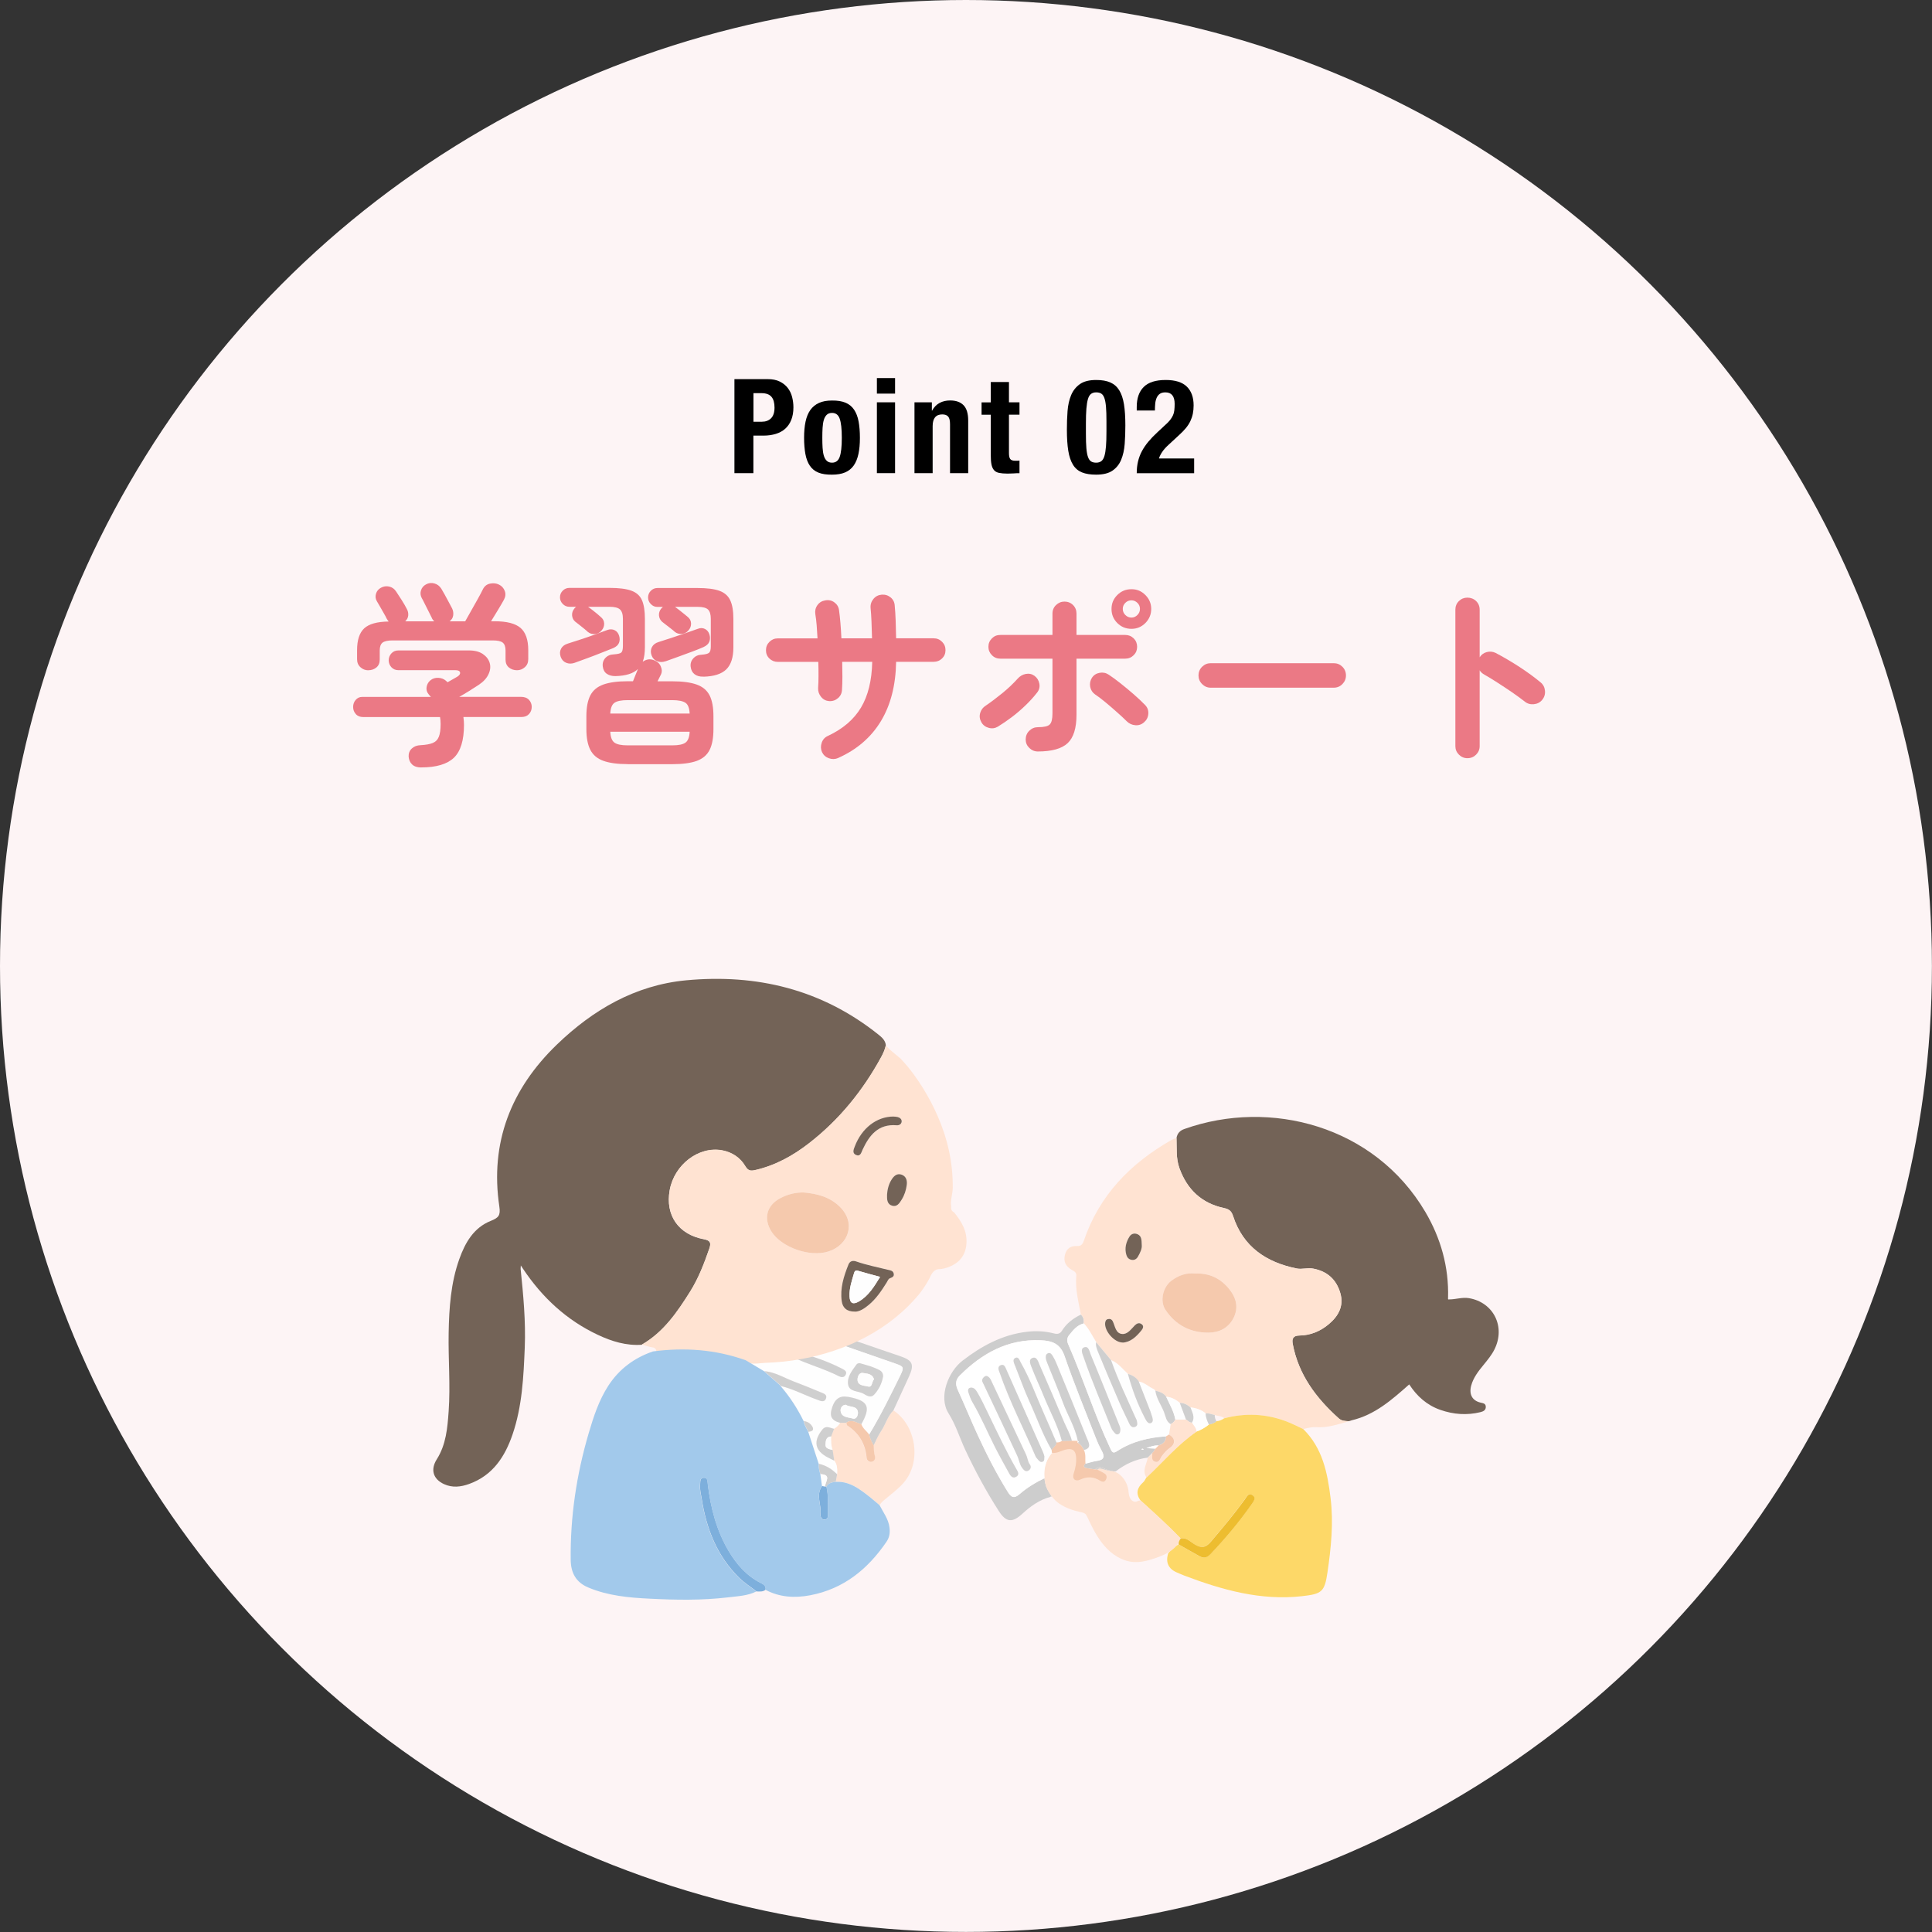 <?xml version="1.0" encoding="UTF-8"?>
<svg id="_レイヤー_2" data-name="レイヤー 2" xmlns="http://www.w3.org/2000/svg" viewBox="0 0 293.47 293.47">
  <rect x="0" y="0" width="293.47" height="293.47" fill="#333333" stroke="none"/>
  <defs>
    <style>
      .cls-1 {
        fill: #fdd868;
      }

      .cls-1, .cls-2, .cls-3, .cls-4, .cls-5, .cls-6, .cls-7, .cls-8, .cls-9, .cls-10, .cls-11, .cls-12, .cls-13, .cls-14, .cls-15 {
        stroke-width: 0px;
      }

      .cls-2 {
        fill: #000;
      }

      .cls-3 {
        fill: #fdf4f5;
      }

      .cls-4 {
        fill: #ffe3d2;
      }

      .cls-5 {
        fill: #fee3d2;
      }

      .cls-6 {
        fill: #f5c9ad;
      }

      .cls-7 {
        fill: #736357;
      }

      .cls-8 {
        fill: #edbd30;
      }

      .cls-9 {
        fill: #cfcfcf;
      }

      .cls-10 {
        fill: #cdcdcd;
      }

      .cls-11 {
        fill: #fff;
      }

      .cls-12 {
        fill: #eb7985;
      }

      .cls-13 {
        fill: #7dafdc;
      }

      .cls-14 {
        fill: #a2c9eb;
      }

      .cls-15 {
        fill: #fefefe;
      }
    </style>
  </defs>
  <g id="_レイヤー_1-2" data-name="レイヤー 1">
    <g>
      <circle class="cls-3" cx="146.73" cy="146.73" r="146.73"/>
      <g>
        <path class="cls-12" d="M64.02,116.58c-.62,0-1.09-.15-1.41-.45-.32-.3-.5-.7-.54-1.2-.02-.5.14-.91.48-1.23.34-.32.79-.49,1.35-.51.78-.04,1.39-.15,1.83-.33.44-.18.75-.5.93-.95.18-.45.27-1.09.27-1.94,0-.38-.03-.73-.09-1.05h-11.67c-.48,0-.86-.15-1.12-.45-.27-.3-.41-.66-.41-1.08s.13-.78.39-1.08c.26-.3.59-.45.99-.45h10.44c-.06-.06-.12-.12-.17-.18-.05-.06-.11-.13-.17-.21-.28-.32-.39-.69-.32-1.11s.26-.76.58-1.02c.34-.28.74-.4,1.2-.38.46.03.83.17,1.11.41.04.04.09.08.15.13.06.05.11.1.15.13.28-.16.56-.32.84-.48s.49-.28.63-.36c.34-.22.48-.44.42-.66-.06-.22-.29-.33-.69-.33h-8.67c-.44,0-.79-.15-1.07-.45-.27-.3-.41-.65-.41-1.05s.14-.75.41-1.05c.27-.3.62-.45,1.07-.45h10.71c.88,0,1.58.18,2.11.54.53.36.88.81,1.04,1.35s.11,1.11-.17,1.71c-.27.6-.76,1.14-1.48,1.62-.52.34-1.02.66-1.5.96-.48.3-.97.59-1.47.87h9.36c.54,0,.95.15,1.23.45.28.3.42.66.42,1.08s-.14.78-.41,1.08c-.27.3-.65.45-1.12.45h-8.85c.06.42.09.82.09,1.2,0,2.36-.52,4.02-1.54,5-1.03.97-2.68,1.46-4.94,1.46ZM55.95,101.82c-.46,0-.86-.16-1.2-.47-.34-.31-.51-.71-.51-1.21v-1.38c0-1.54.36-2.64,1.08-3.31.72-.67,1.96-1.02,3.72-1.04-.06-.08-.12-.16-.17-.23-.05-.07-.1-.14-.14-.22-.08-.18-.22-.45-.42-.79s-.4-.7-.6-1.05c-.2-.35-.35-.61-.45-.77-.22-.36-.27-.74-.15-1.15.12-.41.37-.71.75-.92.4-.22.82-.28,1.26-.18.44.1.79.35,1.05.75.22.32.5.75.84,1.29s.6.99.78,1.35c.18.32.25.65.22.99-.03.34-.18.64-.46.9h4.41c-.08-.08-.16-.17-.22-.25-.07-.09-.13-.2-.17-.32-.08-.18-.23-.47-.44-.88-.21-.41-.42-.82-.62-1.23s-.35-.7-.45-.86c-.2-.38-.24-.77-.11-1.17.13-.4.38-.7.76-.9.4-.22.82-.27,1.26-.15.44.12.79.38,1.05.78.14.22.31.53.53.92.21.39.42.78.63,1.17.21.39.38.7.5.94.16.34.21.69.16,1.05-.05.36-.23.66-.55.9h2.37c.24-.42.54-.94.88-1.56s.7-1.24,1.04-1.85c.34-.61.59-1.08.75-1.42.24-.5.61-.8,1.11-.9.5-.1.95-.05,1.35.15.42.2.71.52.88.96.17.44.12.89-.13,1.35-.22.4-.51.9-.88,1.51s-.73,1.2-1.07,1.75h.54c1.86,0,3.17.34,3.95,1.02.77.68,1.16,1.8,1.16,3.36v1.38c0,.5-.17.91-.51,1.21-.34.31-.74.47-1.2.47s-.89-.14-1.23-.42c-.34-.28-.51-.68-.51-1.2v-1.38c0-.56-.14-.96-.42-1.19-.28-.23-.79-.34-1.53-.34h-15.21c-.74,0-1.25.12-1.53.34-.28.23-.42.62-.42,1.19v1.38c0,.52-.17.92-.51,1.2-.34.28-.75.42-1.23.42Z"/>
        <path class="cls-12" d="M95.34,116.07c-1.54,0-2.77-.17-3.69-.5s-1.58-.89-1.98-1.67c-.4-.78-.6-1.83-.6-3.15v-1.95c0-1.34.2-2.39.6-3.17.4-.77,1.06-1.32,1.98-1.65s2.15-.5,3.69-.5h.81l.75-1.86c-.68.68-1.82,1.04-3.42,1.08-.54,0-.98-.12-1.32-.36-.34-.24-.54-.61-.6-1.11-.06-.5.07-.92.39-1.28.32-.35.74-.53,1.26-.55.6-.04.98-.13,1.15-.27.17-.14.26-.48.26-1.02v-4.11c0-.68-.15-1.15-.44-1.42-.29-.27-.83-.41-1.6-.41h-3.27l.06.03c.14.1.34.25.6.45s.51.4.75.6c.24.2.41.35.51.45.34.26.52.59.54.99s-.11.76-.39,1.08c-.26.32-.6.5-1,.54-.41.04-.78-.07-1.1-.33-.12-.12-.3-.28-.55-.48-.25-.2-.5-.4-.75-.6s-.45-.35-.58-.45c-.3-.24-.46-.55-.5-.95-.03-.39.08-.73.32-1.03.08-.12.18-.22.3-.3h-1.02c-.4,0-.74-.14-1.02-.43s-.42-.62-.42-1c0-.4.14-.74.42-1.02.28-.28.62-.42,1.02-.42h6.09c1.42,0,2.52.14,3.3.42.78.28,1.32.76,1.62,1.44s.45,1.63.45,2.85v4.26c0,.44-.03.85-.08,1.23-.05.38-.14.72-.25,1.02.24-.18.51-.29.82-.35.31-.05.62,0,.95.14.46.18.79.48.97.92.19.43.21.82.05,1.18-.06.14-.14.3-.24.48-.1.18-.2.38-.3.6h2.25c1.56,0,2.79.17,3.71.5.91.33,1.56.88,1.95,1.65.39.77.58,1.83.58,3.17v1.95c0,1.32-.19,2.37-.58,3.15-.39.78-1.04,1.33-1.95,1.67-.91.33-2.15.5-3.71.5h-6.78ZM87.3,100.68c-.46.16-.89.16-1.29,0-.4-.16-.68-.46-.84-.9-.16-.46-.14-.88.06-1.25s.54-.62,1.02-.77c.58-.18,1.23-.39,1.96-.63.73-.24,1.46-.49,2.17-.75.72-.26,1.35-.49,1.89-.69.4-.14.77-.12,1.1.04s.55.45.67.83.12.74-.01,1.08c-.13.34-.43.61-.89.81-.46.18-1.04.41-1.74.69-.7.28-1.42.56-2.16.83-.74.27-1.39.51-1.95.71ZM92.7,108.39h12.06c-.04-.82-.25-1.37-.63-1.63s-1.05-.41-2.01-.41h-6.78c-.96,0-1.63.14-2.01.41-.38.27-.59.82-.63,1.63ZM95.34,113.22h6.78c.96,0,1.63-.14,2.01-.42.38-.28.59-.83.63-1.65h-12.06c.04.82.25,1.37.63,1.65.38.28,1.05.42,2.01.42ZM106.86,102.78c-.56.02-1.01-.1-1.35-.36-.34-.26-.54-.64-.6-1.14-.06-.48.07-.9.39-1.26.32-.36.74-.55,1.26-.57.58-.04.96-.14,1.14-.29.18-.15.27-.47.27-.98v-4.17c0-.68-.14-1.15-.42-1.42-.28-.27-.81-.41-1.59-.41h-3.39v.03c.14.1.34.25.6.45.26.2.51.4.75.6.24.2.41.34.51.42.34.26.52.59.54.99.02.4-.11.76-.39,1.08-.26.32-.6.5-1,.54-.41.04-.78-.07-1.1-.33-.12-.12-.3-.27-.55-.46-.25-.19-.5-.38-.75-.58s-.45-.35-.58-.45c-.3-.26-.46-.58-.5-.96s.08-.73.32-1.05l.27-.27h-.84c-.38,0-.71-.14-.99-.43s-.42-.62-.42-1c0-.4.14-.74.42-1.02.28-.28.61-.42.99-.42h6.12c1.42,0,2.52.14,3.3.42.78.28,1.33.76,1.65,1.44.32.68.48,1.63.48,2.85v4.29c0,1.54-.36,2.66-1.08,3.36s-1.87,1.07-3.45,1.11ZM101.1,100.44c-.46.16-.89.16-1.29,0-.4-.16-.68-.46-.84-.9-.16-.46-.14-.88.06-1.25s.53-.62.99-.76c.58-.18,1.23-.39,1.95-.63.72-.24,1.43-.48,2.14-.72s1.34-.46,1.88-.66c.4-.16.77-.15,1.1.02s.55.45.67.83.12.75-.01,1.09c-.13.35-.43.62-.89.83s-1.03.43-1.72.69c-.69.26-1.4.52-2.12.78s-1.36.49-1.92.69Z"/>
        <path class="cls-12" d="M127.32,115.14c-.46.2-.93.21-1.41.04-.48-.17-.83-.48-1.05-.94-.2-.46-.21-.93-.04-1.43.17-.49.49-.83.95-1.03,2.26-1.06,3.93-2.49,5.01-4.29,1.08-1.8,1.65-4.12,1.71-6.96h-4.56c.02.8.03,1.56.03,2.28s-.02,1.37-.06,1.95c-.02.52-.22.95-.6,1.28-.38.33-.83.49-1.35.46-.5-.04-.91-.25-1.23-.65-.32-.39-.47-.83-.45-1.33.04-.54.06-1.15.06-1.84s0-1.4-.03-2.14h-6.15c-.5,0-.92-.17-1.28-.51-.35-.34-.52-.76-.52-1.26s.17-.92.52-1.27.78-.53,1.28-.53h6.03c-.04-.7-.09-1.37-.13-2-.05-.63-.12-1.18-.2-1.67-.08-.5.02-.96.31-1.37.29-.41.69-.65,1.19-.73.52-.1.98,0,1.39.3s.65.7.71,1.2c.08.56.15,1.21.21,1.93.06.73.11,1.5.15,2.33h4.65c-.02-.86-.05-1.7-.08-2.5-.03-.81-.08-1.52-.14-2.12-.04-.52.11-.97.44-1.37.33-.39.75-.6,1.25-.64.52-.04.97.1,1.37.43.39.33.59.76.61,1.28.06.62.11,1.37.14,2.23.03.87.05,1.77.07,2.69h5.7c.5,0,.92.17,1.28.53s.52.77.52,1.27-.17.92-.52,1.26c-.35.34-.78.51-1.28.51h-5.7c-.06,3.56-.83,6.56-2.31,9.01-1.48,2.45-3.64,4.32-6.48,5.59Z"/>
        <path class="cls-12" d="M151.59,110.37c-.44.26-.91.33-1.4.19-.49-.13-.87-.41-1.12-.85-.26-.46-.32-.93-.18-1.41.14-.48.42-.85.84-1.11.82-.56,1.67-1.2,2.55-1.92.88-.72,1.65-1.45,2.31-2.19.34-.38.75-.62,1.23-.71.48-.09.92,0,1.32.29.4.3.65.7.74,1.2s-.03.95-.35,1.35c-.5.64-1.08,1.29-1.75,1.93-.67.65-1.37,1.25-2.1,1.8-.73.55-1.42,1.02-2.08,1.42ZM157.65,114.15c-.5,0-.93-.18-1.3-.54-.37-.36-.55-.79-.55-1.29s.18-.96.55-1.32.8-.54,1.3-.54c.92,0,1.52-.13,1.8-.41.28-.27.42-.83.42-1.69v-8.31h-7.92c-.5,0-.93-.17-1.28-.53-.35-.35-.53-.77-.53-1.27s.17-.92.53-1.28.77-.52,1.28-.52h7.92v-3.24c0-.52.18-.96.54-1.3.36-.35.79-.53,1.29-.53s.95.18,1.3.53c.35.35.52.79.52,1.3v3.24h7.41c.5,0,.92.17,1.28.52.35.35.52.78.52,1.28s-.17.92-.52,1.27-.78.53-1.28.53h-7.41v8.52c0,2.04-.45,3.48-1.35,4.32s-2.41,1.26-4.53,1.26ZM173.79,109.71c-.38.34-.83.49-1.33.45-.51-.04-.95-.24-1.31-.6-.4-.4-.88-.85-1.46-1.36-.57-.51-1.15-1.01-1.74-1.5-.59-.49-1.12-.9-1.61-1.22-.4-.28-.64-.66-.74-1.15-.09-.49,0-.95.26-1.37.28-.42.67-.67,1.17-.76.5-.09.96,0,1.38.28.52.34,1.12.78,1.8,1.32s1.35,1.09,2.01,1.67,1.23,1.11,1.71,1.61c.36.36.53.8.5,1.33-.03.53-.25.96-.64,1.3ZM171.87,95.52c-.84,0-1.56-.29-2.15-.88s-.88-1.3-.88-2.14.29-1.53.88-2.12,1.3-.88,2.15-.88,1.52.29,2.11.88.89,1.29.89,2.12-.3,1.55-.89,2.14-1.29.88-2.11.88ZM171.87,93.81c.34,0,.64-.13.9-.39s.39-.57.39-.93-.13-.67-.39-.92-.56-.38-.9-.38c-.36,0-.67.12-.93.38s-.39.55-.39.92.13.67.39.93.57.39.93.39Z"/>
        <path class="cls-12" d="M183.9,104.46c-.5,0-.93-.18-1.3-.55s-.55-.81-.55-1.31.18-.96.55-1.32c.37-.36.8-.54,1.3-.54h18.69c.52,0,.96.18,1.32.54s.54.8.54,1.32-.18.94-.54,1.31c-.36.37-.8.55-1.32.55h-18.69Z"/>
        <path class="cls-12" d="M222.9,115.17c-.5,0-.93-.18-1.29-.54-.36-.36-.54-.79-.54-1.29v-20.73c0-.52.18-.96.54-1.31.36-.35.79-.52,1.29-.52s.96.17,1.32.52c.36.35.54.79.54,1.31v7.23c.26-.4.62-.67,1.08-.79s.91-.08,1.35.13c1.18.62,2.39,1.33,3.62,2.13,1.23.8,2.29,1.58,3.2,2.34.4.32.62.75.67,1.28.05.53-.1,1-.44,1.4-.32.38-.74.59-1.26.64s-.98-.08-1.38-.41c-.56-.44-1.21-.91-1.93-1.41-.73-.5-1.46-.98-2.19-1.45-.73-.47-1.39-.88-2-1.22-.32-.18-.56-.4-.72-.66v11.52c0,.5-.18.93-.54,1.29s-.8.54-1.32.54Z"/>
      </g>
      <g>
        <path class="cls-2" d="M111.56,57.59h5.04c.73,0,1.35.12,1.85.37s.9.57,1.21.97c.31.4.53.86.66,1.37.13.51.2,1.04.2,1.57,0,.73-.11,1.37-.33,1.92-.22.55-.53.99-.92,1.34s-.87.61-1.43.78c-.56.17-1.18.26-1.86.26h-1.54v5.7h-2.88v-14.28ZM114.45,64.06h1.28c.57,0,1.04-.17,1.39-.52s.53-.89.53-1.62-.15-1.27-.46-1.64c-.31-.37-.82-.56-1.54-.56h-1.2v4.34Z"/>
        <path class="cls-2" d="M122.14,66.5c0-.92.07-1.73.22-2.44.15-.71.39-1.3.72-1.77s.77-.83,1.31-1.08c.54-.25,1.2-.37,1.99-.37.83-.01,1.51.1,2.06.33s.98.59,1.3,1.07c.32.48.55,1.07.68,1.78.13.71.2,1.53.2,2.48s-.07,1.73-.22,2.44c-.15.71-.39,1.3-.72,1.77-.33.47-.77.82-1.31,1.05s-1.2.34-1.99.34c-.83.01-1.51-.09-2.06-.31-.55-.22-.98-.57-1.3-1.04-.32-.47-.55-1.07-.68-1.78-.13-.71-.2-1.54-.2-2.47ZM124.91,66.5c0,.55.01,1.05.04,1.52.03.47.09.87.19,1.2.1.33.25.59.45.78.2.19.47.28.8.28.56,0,.95-.29,1.16-.88.21-.59.32-1.55.32-2.9s-.11-2.31-.32-2.9c-.21-.59-.6-.88-1.16-.88-.33,0-.6.09-.8.28-.2.19-.35.45-.45.78-.1.33-.16.73-.19,1.2s-.04.97-.04,1.52Z"/>
        <path class="cls-2" d="M133.2,57.43h2.76v2.36h-2.76v-2.36ZM133.2,61.11h2.76v10.76h-2.76v-10.76Z"/>
        <path class="cls-2" d="M138.91,61.11h2.64v1.26h.04c.29-.53.67-.92,1.14-1.17.47-.25,1-.37,1.6-.37.88,0,1.56.24,2.03.72s.71,1.26.71,2.34v7.98h-2.76v-7.42c0-.56-.09-.95-.28-1.17-.19-.22-.49-.33-.9-.33-.97,0-1.46.59-1.46,1.78v7.14h-2.76v-10.76Z"/>
        <path class="cls-2" d="M150.5,58.03h2.76v3.08h1.6v1.88h-1.6v5.82c0,.43.06.73.19.91.13.18.39.27.79.27.11,0,.21,0,.32,0,.11,0,.21-.02.3-.03v1.92c-.31,0-.6,0-.89.03-.29.02-.59.03-.91.03-.53,0-.97-.04-1.31-.11-.34-.07-.6-.22-.78-.44-.18-.22-.3-.51-.37-.87-.07-.36-.1-.81-.1-1.36v-6.16h-1.4v-1.88h1.4v-3.08Z"/>
        <path class="cls-2" d="M162.06,65.28c0-.99.03-1.93.1-2.84.07-.91.25-1.71.54-2.41.29-.7.74-1.26,1.33-1.68.59-.42,1.42-.63,2.47-.63.87,0,1.58.12,2.15.37.57.25,1.02.64,1.36,1.19.34.55.58,1.26.72,2.13.14.87.21,1.94.21,3.19,0,.99-.03,1.93-.1,2.84-.07.91-.25,1.71-.54,2.41-.29.7-.74,1.25-1.33,1.65-.59.4-1.42.6-2.47.6-.85,0-1.57-.11-2.14-.34-.57-.23-1.03-.61-1.37-1.16-.34-.55-.58-1.26-.72-2.13-.14-.87-.21-1.94-.21-3.19ZM164.95,65.9c0,.89.02,1.62.07,2.19.05.57.13,1.01.25,1.34.12.33.28.55.48.67s.45.18.76.18.58-.08.78-.23c.2-.15.36-.41.47-.78.11-.37.19-.86.24-1.47.05-.61.07-1.37.07-2.28v-1.54c0-.89-.02-1.62-.07-2.19-.05-.57-.13-1.01-.25-1.34-.12-.33-.28-.55-.48-.67s-.45-.18-.76-.18c-.32,0-.58.08-.78.23-.2.15-.36.41-.47.78-.11.37-.19.86-.24,1.47-.05.61-.07,1.37-.07,2.28v1.54Z"/>
        <path class="cls-2" d="M181.39,71.88h-8.72c0-.63.06-1.21.19-1.76.13-.55.32-1.07.58-1.56.26-.49.59-.98.98-1.45.39-.47.85-.95,1.37-1.43l1.16-1.08c.32-.28.58-.54.77-.78s.34-.48.45-.72c.11-.24.18-.5.21-.78.03-.28.05-.6.05-.96,0-1.17-.47-1.76-1.4-1.76-.36,0-.64.07-.85.22s-.37.35-.48.6c-.11.25-.19.55-.22.88-.03.33-.05.69-.05,1.06h-2.76v-.54c0-1.32.35-2.33,1.06-3.04.71-.71,1.82-1.06,3.34-1.06,1.44,0,2.51.33,3.2,1s1.04,1.62,1.04,2.86c0,.45-.04.88-.12,1.27s-.21.77-.38,1.13c-.17.36-.4.71-.68,1.05-.28.34-.62.69-1.02,1.05l-1.6,1.48c-.43.39-.76.76-1,1.13-.24.37-.39.68-.46.95h5.34v2.24Z"/>
      </g>
      <g>
        <path class="cls-10" d="M169.72,220.4c-.62.4-.76.25-1.05-.35-2.43-5.17-4.12-10.64-6.41-15.86-.24-.54-.18-.99.15-1.4.6-.74,1.2-1.51,2.21-1.76.05-.51-.03-.98-.44-1.34-1.16.56-2.17,1.32-2.86,2.43-.31.5-.68.57-1.26.42-1.34-.35-2.72-.41-4.11-.24-3.7.45-6.81,2.13-9.73,4.37-2.13,1.63-3.74,5.48-2.13,8.03,1.08,1.7,1.68,3.7,2.54,5.54,1.5,3.2,3.18,6.31,5.09,9.29,1.13,1.77,2.08,1.79,3.62.37,1.22-1.12,2.56-2.08,4.2-2.52v-.03c.08-.01.16-.03.23-.05-.1-.13-.19-.25-.27-.37-.13-.2-.23-.38-.32-.54-.13-.25-.22-.45-.26-.58h-.05s.02-.04.03-.06c-.03-.08-.19-.55-.25-1.22-1.36.66-2.65,1.44-3.78,2.42-.85.73-1.27.49-1.79-.33-1.71-2.75-3.18-5.62-4.53-8.55-1.07-2.3-2.01-4.65-3.07-6.95-.39-.85-.34-1.55.32-2.2,3.4-3.38,7.31-5.55,12.28-5.34,1.74.08,2.97.5,3.63,2.42,1.45,4.21,3.15,8.32,4.76,12.47.25.65.54,1.27.87,1.89.45.83.39,1.37-.69,1.52-.6.08-1.19.28-1.78.43-.32.34-.32.6.18.7.43.08.87.14,1.3.19.19-.19.37-.26.49-.29.56-.16.81.3,1.94.52.12.02.23.04.36.07.11,0,.23,0,.34,0,1.44-1.11,3.04-1.86,4.86-2.09.23-.23.46-.46.7-.7.08-.08.15-.16.23-.25.08-.14.16-.28.24-.42-.37-.02-.75-.04-1.36-.07.73-.29,1.26-.44,1.83-.42.69-.2,1.15-.59,1.15-1.38-2.64.17-5.15.77-7.4,2.22ZM152.83,228.79s0,0,0,0h0s0,0,0,0ZM173.54,220.22c-.06,0-.11-.06-.17-.09.06-.03.12-.08.18-.08.06,0,.11.06.18.09-.07.03-.13.08-.19.08Z"/>
        <path class="cls-7" d="M205.12,215.82c-.08.02-.17.04-.25.06-.53-.03-1.07-.03-1.51-.43-3.45-3.09-6.13-6.66-7-11.34-.14-.77.08-1.24,1.01-1.25,1.67-.02,3.16-.63,4.43-1.69,1.49-1.23,2.37-2.77,1.79-4.76-.59-2.04-1.96-3.31-4.11-3.71-.86-.16-1.72.14-2.51-.02-4.62-.94-8.15-3.29-9.67-7.98-.25-.77-.62-1.04-1.38-1.2-3.39-.73-5.6-2.82-6.77-6.07-.54-1.5-.38-3.03-.44-4.56.12-.7.51-1.14,1.21-1.38,13.02-4.63,28.87-.48,36.58,12.59,2.36,4.01,3.59,8.37,3.46,13.06,0,.13-.06.3.19.24,1,0,1.96-.36,2.98-.19,3.74.63,5.6,4.35,3.87,7.8-.43.86-1.05,1.6-1.66,2.35-.78.95-1.54,1.92-1.87,3.14-.35,1.32.16,2.27,1.4,2.57.39.1.79.11.82.61.03.53-.35.73-.79.84-2.07.51-4.11.36-6.11-.34-2.04-.71-3.56-2.07-4.73-3.87-2.63,2.33-5.21,4.62-8.72,5.45-.08.02-.16.04-.23.07Z"/>
        <path class="cls-4" d="M178.71,172.88c.06,1.53-.1,3.06.44,4.56,1.17,3.26,3.38,5.34,6.77,6.07.76.16,1.13.43,1.38,1.2,1.52,4.69,5.04,7.05,9.67,7.98.79.16,1.65-.14,2.51.02,2.15.41,3.52,1.67,4.11,3.71.58,1.98-.31,3.53-1.79,4.76-1.27,1.06-2.77,1.67-4.43,1.69-.93.01-1.15.48-1.01,1.25.87,4.68,3.55,8.24,7,11.34.45.4.98.39,1.51.43-1.6.45-3.18,1.01-4.88.9-.7-.05-1.36.12-2.02.28-.87-.4-1.72-.84-2.61-1.18-3.07-1.14-6.21-1.28-9.38-.45-.41-.38-.97-.33-1.45-.5-.46-.09-.89-.32-1.38-.24-.67-.57-1.46-.82-2.32-.92-.46-.41-.98-.69-1.61-.69-.61-.48-1.27-.87-2.07-.92-.4-.57-1.01-.77-1.65-.93h.01c-.07-.07-.14-.15-.22-.23-.8-.33-1.41-1.02-2.31-1.16-.4-.61-.98-.96-1.66-1.16-.8-.75-1.48-1.65-2.54-2.09-.76-.91-1.51-1.83-2.27-2.74-.61-.96-1.08-2-1.88-2.84.05-.51-.02-.98-.44-1.34-.37-1.95-.89-3.89-.7-5.91.05-.55-.42-.71-.76-.92-.86-.53-1.21-1.24-.97-2.23.24-.98.9-1.4,1.86-1.35.64.03.85-.32,1.03-.85,2.34-6.86,7.04-11.67,13.21-15.21.26-.15.56-.24.85-.36ZM181.51,193.45c-1.25-.15-2.45.27-3.55,1.07-1.31.96-1.81,3.1-.93,4.44,1.53,2.32,3.76,3.47,6.51,3.47,1.62,0,3.02-.68,3.81-2.18.84-1.58.44-3.08-.61-4.41-1.29-1.63-2.99-2.5-5.23-2.39ZM170.54,203.93c1.19-.07,2.04-.88,2.81-1.81.24-.29.5-.67.05-1-.37-.27-.72-.12-1.02.19-.56.57-1.1,1.38-1.93,1.31-.99-.08-1.06-1.17-1.41-1.9-.16-.33-.42-.44-.75-.36-.3.07-.4.3-.42.6-.1,1.22,1.38,2.95,2.67,2.96ZM173.43,189.07c-.02-.69,0-1.32-.63-1.6-.45-.2-.95-.1-1.22.34-.54.86-.78,1.81-.48,2.82.12.4.38.66.79.73.43.07.76-.13.96-.48.34-.59.65-1.21.58-1.82Z"/>
        <path class="cls-1" d="M185.97,215.44c3.17-.84,6.31-.7,9.38.45.89.33,1.74.78,2.61,1.18,2.92,2.88,3.68,6.6,4.15,10.46.47,3.81.08,7.57-.47,11.33-.43,2.96-.87,3.26-3.86,3.6-6.27.7-12.09-.94-17.84-3.11-.39-.15-.78-.33-1.17-.49q-1.94-.83-1.33-2.9c.43-.56.98-.99,1.57-1.37,1.07.61,2.13,1.22,3.2,1.81.61.33,1.11.23,1.63-.31,2.28-2.39,4.4-4.91,6.28-7.62.31-.45.73-.98.08-1.38-.6-.37-.84.27-1.12.66-1.62,2.24-3.39,4.35-5.18,6.45-.83.98-1.52.97-2.51.35-.62-.39-1.18-1.05-2.06-.85-1.93-2.06-4.06-3.91-6.13-5.83-.71-1.04-.46-1.91.44-2.7.22-.19.34-.5.5-.75,2.51-2.35,4.74-5,7.59-6.97.7-.24,1.32-.61,1.89-1.07.41-.08.82-.19,1.13-.49.45-.03.85-.19,1.2-.45Z"/>
        <path class="cls-5" d="M179.33,233.68c-.09.3-.23.58-.41.84-.23.33-.51.62-.82.86-.79.62-1.74,1.01-2.69,1.33-1.04.35-2.14.64-3.24.56-1.72-.12-3.27-1.14-4.4-2.44-1.13-1.3-1.89-2.87-2.62-4.42-.08-.15-.15-.31-.28-.43-.2-.19-.49-.25-.76-.3-1.1-.23-2.21-.62-3.15-1.24-.49-.33-.88-.73-1.18-1.12-.1-.13-.19-.25-.27-.37-.13-.2-.23-.38-.32-.54-.13-.25-.22-.45-.26-.58,0-.03-.02-.05-.02-.06-.03-.08-.19-.55-.25-1.22-.09-.87-.03-2.08.66-3.19.17-.28.35-.51.5-.67.02-.02.04-.04.06-.06.16-.07.4-.17.71-.28.65-.23,1.09-.38,1.64-.37.4,0,.81.02,1.12.3.33.3.36.73.39,1.31.04.62-.06.96-.04,2,0,.38.03.57.17.67.22.17.49-.07,1.12-.19.21-.04.99-.19,1.77.09.45.16.73.4.84.3.09-.09,0-.34-.08-.47-.29-.56-1.05-.65-1.25-.68.03-.03.06-.07.09-.1.11.02.23.03.35.05.19-.27.43-.19.7-.12.57.15,1.14.34,1.74.37.11.03.24.07.38.13.24.11.46.26.65.43.64.57,1.07,1.37,1.21,2.22.06.41.06.84.24,1.22.17.38.59.7.99.58.17-.05.34-.18.52-.16.12.02.22.1.31.18,2.03,1.78,4,3.65,5.89,5.57Z"/>
        <path class="cls-4" d="M169.15,223.5c-.59-.03-1.16-.22-1.74-.37-.27-.07-.51-.14-.7.12-.11-.02-.23-.03-.35-.05.19-.19.37-.26.49-.29.56-.16.81.3,1.94.52.12.02.23.04.36.07Z"/>
        <path class="cls-9" d="M168.79,223.43c-1.13-.22-1.38-.68-1.94-.52-.12.03-.3.11-.49.29.11.02.23.03.35.05.19-.27.43-.19.7-.12.57.15,1.14.34,1.74.37-.12-.03-.24-.05-.36-.07Z"/>
        <path class="cls-4" d="M133.61,228.62c-1.01-.86-2.02-1.73-3.13-2.46-1.08-.71-2.21-1.17-3.53-1.08.07-.38.14-.75.21-1.13.02-.73.05-1.46-.46-2.08-.08-.54-.16-1.08-.24-1.62-.24-.66-.24-1.35-.23-2.04.15-.39.3-.78.45-1.17.39-.23.7-.53.93-.91.31,0,.62-.02.93-.02.04.15.04.36.13.43,1.79,1.16,2.77,2.8,2.95,4.93.03.33.36.66.75.59.45-.08.61-.51.5-.89-.16-.53-.15-1.06-.17-1.6.36-.71.65-1.46,1.1-2.11.71-1.03.99-2.31,1.91-3.21,3.43,2.22,4.36,7.83,1.51,11.03-.78.88-1.74,1.6-2.65,2.36-.36.3-.72.57-.95.98Z"/>
        <path class="cls-9" d="M135.71,214.24c-.91.9-1.2,2.18-1.91,3.21-.44.65-.74,1.4-1.1,2.11-.31-.51-.55-1.05-.69-1.64,1.76-2.9,3.24-5.94,4.73-8.97.61-1.24.54-1.37-.72-1.81-2.72-.95-5.44-1.9-8.16-2.84.45-.46,1.07-.52,1.64-.7.3.08.6.15.9.23,2.1.72,4.2,1.46,6.3,2.16,1.94.65,2.22,1.27,1.36,3.14-.78,1.7-1.57,3.41-2.35,5.11Z"/>
        <path class="cls-13" d="M114.91,241.73c-.87-.68-1.82-1.28-2.6-2.04-3.38-3.3-5-7.46-5.72-12.03-.11-.72-.32-1.42-.24-2.16.05-.45-.06-1.04.6-1.03.57,0,.52.54.57.96.43,3.61,1.33,7.08,3.21,10.23,1.2,2,2.71,3.72,4.84,4.79.44.22.82.45.72,1.03-.41.35-.9.26-1.38.26Z"/>
        <path class="cls-13" d="M205.12,215.82c.08-.02.16-.04.23-.07-.08.02-.16.04-.23.07Z"/>
        <path class="cls-15" d="M127.87,204.29c2.72.95,5.44,1.9,8.16,2.84,1.27.44,1.33.57.72,1.81-1.49,3.04-2.98,6.08-4.73,8.97-.37-.54-.97-.92-1.19-1.58,1.5-2.67,1.08-3.58-1.95-4.16-.07-.01-.15,0-.23-.02-1.22-.19-2,.49-2.38,2.1-.26,1.12.36,1.62,1.35,1.85-.23.38-.54.69-.93.91-.61-.12-1.23-.57-1.79.12-1.43,1.78-1.14,3.21.88,4.25.31.16.62.31.92.46.51.61.48,1.35.46,2.08-.78-.79-1.7-1.35-2.79-1.6-.53-1.62-1.06-3.24-1.59-4.86.95-.08.83-.56.38-1.1-.27-.31-.65-.48-1.08-.53-.94-1.92-2.09-3.69-3.48-5.32,1.94.47,3.69,1.43,5.56,2.1.48.17,1.03.46,1.29-.16.28-.66-.41-.82-.83-1-1.33-.57-2.68-1.1-4.04-1.62-1.49-.57-2.87-1.45-4.51-1.57-.92-.55-1.85-1.11-2.77-1.66,2.4.05,4.79-.05,7.16-.46,2.27,1.1,4.72,1.73,6.97,2.88.36.18.79.23,1.02-.19.29-.53-.15-.75-.53-.95-1.36-.7-2.77-1.27-4.22-1.75-.22-.08-.45-.16-.67-.24h0c1.52-.86,3.23-1.13,4.86-1.63ZM134.13,209.13c.03-.44-.14-.78-.5-.98-.91-.51-1.92-.76-2.91-1.05-.22-.06-.49-.02-.64.18-.65.9-1.43,1.85-1.27,2.98.17,1.22,1.56.98,2.37,1.46.46.27,1.08.67,1.58.14.71-.76,1.18-1.68,1.36-2.73Z"/>
        <path class="cls-9" d="M116.07,208.28c1.64.12,3.02,1.01,4.51,1.57,1.36.52,2.7,1.05,4.04,1.62.42.18,1.11.33.83,1-.26.62-.82.33-1.29.16-1.86-.67-3.62-1.62-5.56-2.1,0,0,.01.01.01.01-.07-.08-.14-.15-.2-.23-.78-.68-1.56-1.36-2.34-2.05Z"/>
        <path class="cls-13" d="M125.54,225.81c.31,1.35.24,2.72.24,4.09,0,.43,0,.94-.58.92-.46-.02-.6-.5-.56-.87.14-1.41-.75-2.87.23-4.22.15.02.3.04.45.06.07.01.14.02.22.02Z"/>
        <path class="cls-9" d="M125.54,225.81c-.07,0-.15-.01-.22-.02.06-.73,1.05-1.81-.7-1.86-.15-.52-.29-1.03-.25-1.58,1.1.24,2.01.81,2.79,1.6-.07.38-.14.75-.21,1.13-.56.07-1.11.18-1.41.74Z"/>
        <path class="cls-15" d="M124.62,223.92c1.74.06.75,1.14.7,1.86-.15-.02-.3-.04-.45-.06-.08-.6-.16-1.21-.25-1.81Z"/>
        <path class="cls-9" d="M122.09,215.86c.42.05.81.22,1.08.53.45.53.57,1.02-.38,1.1-.24-.54-.62-1.02-.7-1.63Z"/>
        <path class="cls-15" d="M118.41,210.33c.07.08.14.15.2.23-.07-.08-.14-.15-.2-.23Z"/>
        <path class="cls-15" d="M177.12,218.19c-2.64.16-5.16.77-7.4,2.22-.62.4-.77.25-1.05-.36-2.43-5.17-4.12-10.64-6.41-15.86-.24-.53-.18-.99.15-1.4.61-.74,1.2-1.51,2.21-1.76.8.83,1.27,1.88,1.88,2.84-.09.56.12,1.07.32,1.56,1.04,2.51,2.09,5.02,3.17,7.51.49,1.12,1.04,2.22,1.56,3.33.19.39.49.64.92.45.4-.18.27-.59.21-.92-.04-.18-.15-.35-.23-.53-1.27-2.87-2.64-5.69-3.68-8.66,1.06.44,1.74,1.34,2.54,2.09.63,2.32,1.46,4.57,2.58,6.71.2.38.51.98.97.74.4-.21.18-.82.03-1.26-.06-.18-.11-.37-.18-.54-.58-1.49-1.16-2.99-1.75-4.48.9.13,1.51.82,2.31,1.16.07.08.14.16.22.23,0,0-.01,0-.01,0,.16,1.19.88,2.16,1.31,3.24.26.64.3,1.44,1.02,1.84-.09.53-.18,1.06-.26,1.59-.15.09-.29.19-.44.28ZM170.18,217.06c-.01-.06-.03-.26-.1-.43-1.46-3.63-2.9-7.27-4.4-10.88-.19-.46-.32-1.39-1.04-1.08-.59.26-.19,1.03-.01,1.55,1.25,3.63,2.77,7.15,4.19,10.71.1.24.27.46.44.66.15.18.33.36.59.26.29-.12.34-.39.33-.8Z"/>
        <path class="cls-6" d="M181.51,193.45c2.25-.1,3.94.77,5.23,2.39,1.05,1.32,1.44,2.82.61,4.41-.79,1.5-2.19,2.18-3.81,2.18-2.75,0-4.98-1.16-6.51-3.47-.89-1.34-.38-3.48.93-4.44,1.1-.81,2.3-1.22,3.55-1.07Z"/>
        <path class="cls-9" d="M168.77,206.61c1.04,2.97,2.41,5.79,3.68,8.66.08.18.19.34.23.53.06.33.2.73-.21.92-.43.2-.73-.05-.92-.45-.52-1.11-1.08-2.2-1.56-3.33-1.08-2.49-2.13-5-3.17-7.51-.2-.49-.42-1-.32-1.56.76.91,1.51,1.83,2.27,2.74Z"/>
        <path class="cls-9" d="M172.98,209.86c.58,1.49,1.17,2.99,1.75,4.48.07.18.12.36.18.54.15.44.37,1.05-.03,1.26-.47.24-.78-.36-.97-.74-1.12-2.13-1.95-4.38-2.58-6.71.68.2,1.27.55,1.66,1.16Z"/>
        <path class="cls-7" d="M170.54,203.93c-1.29,0-2.78-1.74-2.67-2.96.03-.3.13-.53.42-.6.33-.08.59.03.75.36.35.73.42,1.81,1.41,1.9.83.07,1.37-.74,1.93-1.31.3-.3.66-.45,1.02-.19.44.32.18.71-.05,1-.77.93-1.62,1.74-2.81,1.81Z"/>
        <path class="cls-7" d="M173.43,189.07c.07.61-.24,1.22-.58,1.82-.2.35-.53.56-.96.48-.41-.07-.67-.34-.79-.73-.31-1.02-.06-1.96.48-2.82.28-.44.77-.54,1.22-.34.63.28.6.91.63,1.6Z"/>
        <path class="cls-9" d="M177.83,216.32c-.71-.4-.76-1.2-1.02-1.84-.43-1.08-1.15-2.05-1.31-3.24.64.16,1.25.36,1.65.93.51,1.13,1.17,2.21,1.39,3.46-.17.3-.39.55-.71.69Z"/>
        <path class="cls-15" d="M183.63,216.39c-.57.46-1.19.83-1.89,1.07-.03-.56-.44-.92-.7-1.37.53-.83.04-1.56-.22-2.31.85.1,1.65.35,2.32.92,0,.61.24,1.15.49,1.69Z"/>
        <path class="cls-15" d="M178.53,215.63c-.23-1.25-.88-2.32-1.39-3.46.81.05,1.46.44,2.07.92.32.85.63,1.7.95,2.54-.54,0-1.09,0-1.63,0Z"/>
        <path class="cls-9" d="M180.16,215.64c-.32-.85-.63-1.7-.95-2.54.64,0,1.15.28,1.62.69.26.75.75,1.48.22,2.31-.39.02-.59-.31-.89-.46Z"/>
        <path class="cls-9" d="M183.63,216.39c-.25-.54-.49-1.08-.49-1.69.49-.08.92.16,1.38.24-.04.35.11.65.25.95-.31.31-.72.41-1.13.49Z"/>
        <path class="cls-9" d="M175.5,211.25c-.07-.08-.14-.16-.22-.23.07.08.14.16.22.23Z"/>
        <path class="cls-8" d="M179.02,234.59c-.01-.34.13-.62.32-.89.88-.2,1.44.47,2.07.85.99.62,1.68.63,2.51-.35,1.79-2.11,3.56-4.21,5.18-6.45.28-.39.53-1.03,1.12-.66.65.4.24.92-.08,1.38-1.89,2.71-4.01,5.23-6.28,7.62-.51.54-1.02.64-1.63.31-1.08-.59-2.14-1.21-3.2-1.81Z"/>
        <path class="cls-4" d="M180.16,215.64c.3.15.5.48.89.46.26.44.67.8.7,1.37-2.86,1.97-5.09,4.62-7.59,6.97-.73-1.06.02-2.02.19-3.02.23-.23.47-.47.7-.7.06.46-.22,1.08.39,1.31.67.25.78-.47,1.05-.82.36-.49.75-.92,1.26-1.29.88-.62.77-1.49-.17-2,.09-.53.18-1.06.26-1.59.32-.15.54-.39.71-.69.54,0,1.09,0,1.63,0Z"/>
        <path class="cls-11" d="M167.35,220.37c-.33-.61-.62-1.24-.87-1.89-1.61-4.14-3.32-8.26-4.76-12.47-.66-1.92-1.89-2.34-3.63-2.42-4.98-.22-8.88,1.96-12.28,5.34-.66.65-.72,1.34-.32,2.2,1.06,2.3,2,4.65,3.07,6.95,1.35,2.93,2.82,5.8,4.53,8.55.51.82.94,1.07,1.79.33,1.13-.99,2.42-1.77,3.78-2.42-.09-.87-.03-2.08.66-3.19.17-.28.35-.51.5-.67-.01-.14-.03-.27-.05-.4-1.39-2.35-2.27-4.93-3.4-7.4-.81-1.77-1.45-3.63-2.18-5.43-.16-.4-.4-.91,0-1.15.53-.3.69.36.87.67,1.43,2.5,2.38,5.22,3.56,7.85.65,1.43,1.25,2.88,1.87,4.32.29,0,.59-.02.82-.25-.65-2.42-1.87-4.61-2.79-6.92-.54-1.35-1.18-2.67-1.7-4.03-.2-.54-.67-1.36-.01-1.65.72-.31.93.62,1.16,1.14,1.25,2.84,2.47,5.7,3.67,8.56.4.96.96,1.85,1.19,2.87.3,0,.6.02.9.03-.4-2.09-1.55-3.89-2.27-5.87-.73-2.01-1.58-3.98-2.37-5.97-.08-.21-.17-.43-.2-.65-.04-.31-.04-.65.3-.8.37-.17.58.15.73.39.24.39.44.81.61,1.23,1.54,3.75,3.1,7.5,4.59,11.27.24.62.82,1.49-.45,1.79.33.66.17,1.37.23,2.06.59-.15,1.18-.35,1.78-.43,1.08-.15,1.13-.69.69-1.52ZM154.42,224.28c-.52.36-.87,0-1.11-.44-.76-1.38-1.53-2.75-2.24-4.16-1.12-2.23-2.09-4.53-3.36-6.69-.27-.46-.45-.98-.61-1.49-.11-.36-.05-.7.47-.73.43.03.65.34.86.68.61,1.02,1.11,2.1,1.63,3.17,1.39,2.87,2.74,5.76,4.33,8.53.2.36.51.79.03,1.13ZM156.26,223.36c-.44.28-.73-.03-.96-.35-.42-.56-.49-1.28-.78-1.9-1.68-3.61-3.38-7.22-5.09-10.82-.15-.32-.38-.59-.11-.94.14-.19.3-.35.57-.34.36.11.54.39.69.72,1.76,3.74,3.52,7.49,5.29,11.23.23.48.24,1.04.57,1.49.22.29.18.69-.17.91ZM158.41,220.56c.11.24.17.51.22.67-.04.35.07.67-.26.8-.31.13-.51-.09-.69-.29-.16-.17-.32-.35-.4-.55-1.79-4.2-3.91-8.27-5.41-12.59-.15-.43-.44-.96.09-1.21.59-.28.76.35.94.75,1.85,4.14,3.68,8.28,5.52,12.43Z"/>
        <path class="cls-6" d="M162.81,218.85c.3,0,.6.02.89.02,0,0,0,0,0,0,0,.1,0,.19,0,.29.46.25.75.64.94,1.1.33.66.17,1.37.23,2.06-.32.33-.32.6.18.69.55.1,1.1.16,1.65.24.37.2.77.36,1.11.6.33.22.36.59.17.92-.21.38-.53.36-.88.14-.98-.61-1.96-.66-3.04-.15-.74.34-1.24-.14-.97-.93.29-.85.44-1.7.36-2.59-.08-.96-.61-1.29-1.56-1.05-.7.17-1.34.61-2.1.49-.02-.14-.03-.28-.05-.42.17-.43.7-.63.72-1.15.29,0,.59-.02.82-.24.5-.01,1.01-.02,1.51-.04Z"/>
        <path class="cls-6" d="M177.56,217.91c.95.51,1.05,1.38.17,2-.51.36-.89.79-1.26,1.29-.26.36-.38,1.07-1.05.82-.61-.22-.34-.84-.39-1.31,0,0,0,0,0,0,.08-.08.16-.17.24-.25.08-.14.16-.28.24-.42.16-.16.31-.32.47-.48.69-.2,1.15-.6,1.15-1.38.15-.09.29-.19.44-.28Z"/>
        <path class="cls-15" d="M175.98,219.56c-.16.16-.31.32-.47.48-.37-.02-.75-.04-1.36-.07.73-.29,1.26-.44,1.83-.41Z"/>
        <path class="cls-15" d="M173.73,220.15c-.07.03-.13.08-.19.07-.06,0-.11-.06-.17-.09.06-.03.12-.08.18-.07.06,0,.11.06.18.09Z"/>
        <path class="cls-15" d="M152.84,228.8h0s0,0,0,0c0,0,0,0,0,0Z"/>
        <path class="cls-4" d="M175.28,220.47c-.08.08-.16.17-.24.25.08-.08.16-.17.24-.25Z"/>
        <path class="cls-9" d="M127.62,216.12c-.99-.23-1.6-.73-1.35-1.85.37-1.61,1.15-2.3,2.38-2.1.08.01.15,0,.23.02,3.03.58,3.45,1.49,1.95,4.16-.74-.21-1.45-.82-2.28-.24-.31,0-.62.02-.93.02ZM128.48,213.38c-.63.04-.84.59-.79.95.14,1,1.15.93,1.82,1.14.67.2.85-.65.81-.96-.13-1.05-1.26-.69-1.84-1.13Z"/>
        <path class="cls-6" d="M128.56,216.1c.83-.58,1.53.03,2.28.24.22.66.81,1.04,1.19,1.58.13.59.38,1.13.69,1.64.02.53.01,1.06.17,1.6.12.38-.04.81-.5.89-.39.07-.72-.26-.75-.59-.18-2.13-1.16-3.77-2.95-4.93-.1-.06-.09-.28-.13-.43Z"/>
        <path class="cls-9" d="M126.71,221.87c-.31-.15-.62-.3-.92-.46-2.02-1.03-2.31-2.47-.88-4.25.56-.7,1.18-.24,1.79-.12-.15.39-.3.78-.45,1.17-.84.03-.82.78-.85,1.25-.04.59.6.67,1.08.79.08.54.16,1.08.24,1.62Z"/>
        <path class="cls-15" d="M126.47,220.24c-.48-.12-1.12-.2-1.08-.79.03-.47.01-1.22.85-1.25-.01.69-.02,1.38.23,2.04Z"/>
        <path class="cls-9" d="M134.13,209.13c-.18,1.04-.65,1.97-1.36,2.73-.5.53-1.12.14-1.58-.14-.81-.48-2.2-.24-2.37-1.46-.16-1.13.62-2.08,1.27-2.98.14-.2.41-.25.64-.18.99.29,2,.54,2.91,1.05.36.2.53.55.5.98ZM132.76,209.53c-.24-.9-1.08-.86-1.65-.97-.67-.13-.88.69-.85,1.09.07.86,1.03.81,1.6.96.68.18.53-.74.9-1.08Z"/>
        <path class="cls-9" d="M128.44,208.86c-.23.42-.66.37-1.01.19-2.25-1.15-4.7-1.79-6.97-2.88.86,0,1.66-.59,2.55-.25,0,0,.01,0,.01,0,.22.08.45.16.67.24,1.45.48,2.87,1.05,4.22,1.75.38.2.82.42.53.95Z"/>
        <g>
          <path class="cls-7" d="M79.08,192.72c.41,3.98.79,7.96.63,11.97-.18,4.45-.39,8.92-1.85,13.19-1.16,3.39-3,6.23-6.59,7.53-1.27.46-2.55.61-3.82.03-1.68-.77-2.09-2.22-1.1-3.78,1.41-2.23,1.62-4.75,1.8-7.29.28-3.96-.07-7.93,0-11.89.07-3.81.32-7.6,1.62-11.23.89-2.5,2.19-4.76,4.76-5.79,1.2-.48,1.52-.82,1.32-2.18-1.45-9.71,1.77-17.88,8.72-24.59,5.48-5.29,11.89-9.04,19.63-9.78,10.74-1.01,20.61,1.37,29.19,8.21.54.43,1.08.88,1.17,1.64-.13.65-.4,1.24-.71,1.82-2.78,5.09-6.36,9.52-10.96,13.09-2.45,1.9-5.12,3.38-8.18,4.08-.66.15-1.08.13-1.5-.59-.77-1.31-2.02-2.13-3.52-2.41-3.56-.67-7.28,2.18-7.97,6.06-.68,3.81,1.33,6.72,5.21,7.44.98.18,1.1.58.81,1.42-.78,2.25-1.63,4.48-2.9,6.51-1.96,3.13-4.04,6.18-7.36,8.09-2.36.16-4.54-.51-6.63-1.49-4.77-2.23-8.48-5.68-11.39-10.03-.12-.18-.24-.35-.35-.53,0,.17-.02.34-.03.52Z"/>
          <path class="cls-4" d="M113.73,207.05c-4.59-1.64-9.3-1.97-14.1-1.35.11-.52.13-.95-.6-1.05-.52-.07-1.03-.27-1.54-.41,3.32-1.91,5.4-4.96,7.36-8.09,1.27-2.03,2.12-4.25,2.9-6.51.29-.84.17-1.24-.81-1.42-3.88-.72-5.89-3.64-5.21-7.44.69-3.88,4.41-6.72,7.97-6.06,1.5.28,2.75,1.1,3.52,2.41.42.72.84.74,1.5.59,3.06-.7,5.73-2.17,8.18-4.08,4.6-3.57,8.18-8,10.96-13.09.31-.57.58-1.17.71-1.82-.05.28,1.97,1.82,2.24,2.09.72.75,1.39,1.56,2,2.4,1.92,2.63,3.5,5.62,4.54,8.7.61,1.81,1.03,3.68,1.23,5.58.1.97.15,1.94.14,2.92,0,.89-.4,1.96-.24,2.81-.04.4.04.75.45.93,1.12,1.39,2.01,2.83,1.87,4.75-.03.46-.15,1.47-.89,2.34-.96,1.12-2.57,1.53-3.25,1.53-.05,0-.15,0-.27.03-.57.14-.93.72-1.15,1.27-.35.67-.85,1.51-1.54,2.4,0,0-.76.93-1.66,1.83-5.04,5.05-12.03,7.78-19.04,8.52-.87.09-1.75.15-2.63.18-.73.02-1.95.26-2.64.01ZM122.14,181.14c-1.31-.04-2.53.28-3.65.89-2.05,1.1-2.52,3.1-1.29,5.05,1.48,2.36,5.79,3.95,8.68,3.01,3.04-.99,4.22-4.33,1.68-6.8-1.53-1.49-3.4-1.96-5.41-2.15ZM129.85,199.23c.73.01,1.43-.45,2.09-1,1.14-.95,1.96-2.16,2.74-3.4.14-.22.24-.54.45-.64.36-.17.76-.25.63-.77-.12-.46-.55-.47-.92-.56-1.6-.39-3.22-.71-4.78-1.26-.49-.17-.96-.06-1.16.45-.72,1.79-1.31,3.63-1.03,5.59.14.96.73,1.6,1.99,1.58ZM135.73,169.61c-2.59.01-4.83,1.8-5.87,4.52-.18.47-.44,1.03.16,1.31.68.32.81-.36,1.01-.78,1.03-2.22,2.38-3.96,5.18-3.72.37.03.72-.15.76-.55.04-.39-.28-.62-.63-.71-.26-.07-.53-.06-.6-.06ZM134.74,181.47c-.02.76.01,1.47.79,1.69.74.21,1.11-.41,1.43-.92.43-.69.68-1.46.78-2.26.08-.65-.09-1.27-.76-1.53-.69-.26-1.17.15-1.53.71-.47.73-.66,1.54-.71,2.32Z"/>
          <path class="cls-6" d="M122.14,181.14c2.01.19,3.88.66,5.41,2.15,2.54,2.47,1.36,5.81-1.68,6.8-2.89.94-7.19-.65-8.68-3.01-1.23-1.95-.76-3.95,1.29-5.05,1.13-.61,2.35-.93,3.65-.89Z"/>
          <path class="cls-7" d="M129.85,199.23c-1.26.02-1.86-.62-1.99-1.58-.28-1.96.31-3.8,1.03-5.59.21-.52.67-.62,1.16-.45,1.56.55,3.18.86,4.78,1.26.37.09.8.11.92.56.13.52-.27.6-.63.77-.2.1-.31.42-.45.64-.78,1.24-1.59,2.46-2.74,3.4-.66.54-1.36,1.01-2.09,1ZM133.69,193.95c-1.18-.32-2.28-.6-3.36-.93-.37-.11-.52.07-.59.34-.34,1.17-.75,2.34-.69,3.57.05,1.04.52,1.28,1.42.76,1.48-.86,2.32-2.27,3.23-3.75Z"/>
          <path class="cls-7" d="M135.73,169.61c.07,0,.34,0,.6.06.36.09.67.33.63.71-.04.39-.39.58-.76.55-2.8-.23-4.15,1.51-5.18,3.72-.19.42-.33,1.1-1.01.78-.6-.28-.34-.84-.16-1.31,1.04-2.72,3.28-4.51,5.87-4.52Z"/>
          <path class="cls-7" d="M134.74,181.47c.05-.77.24-1.59.71-2.32.36-.56.84-.97,1.53-.71.67.25.84.88.76,1.53-.1.8-.35,1.58-.78,2.26-.32.52-.7,1.13-1.43.92-.78-.22-.81-.93-.79-1.69Z"/>
          <path class="cls-15" d="M133.69,193.95c-.91,1.48-1.75,2.89-3.23,3.75-.9.52-1.37.28-1.42-.76-.06-1.24.35-2.4.69-3.57.08-.27.23-.45.59-.34,1.09.32,2.19.61,3.36.93Z"/>
        </g>
        <path class="cls-9" d="M170.18,217.06c0,.41-.04.68-.33.8-.26.1-.44-.08-.59-.26-.17-.2-.34-.42-.44-.66-1.42-3.56-2.94-7.08-4.19-10.71-.18-.53-.57-1.3.01-1.55.72-.31.85.61,1.04,1.08,1.5,3.61,2.94,7.25,4.4,10.88.07.17.08.37.1.43Z"/>
        <path class="cls-9" d="M149.88,209.01c.36.11.54.39.69.72,1.76,3.75,3.52,7.49,5.29,11.23.23.48.24,1.03.57,1.49.21.29.18.69-.18.91-.44.28-.72-.04-.96-.35-.43-.56-.49-1.28-.78-1.9-1.68-3.62-3.38-7.22-5.09-10.82-.15-.32-.38-.59-.11-.94.14-.19.3-.35.57-.35Z"/>
        <path class="cls-9" d="M158.64,221.23c-.04.35.07.67-.26.8-.31.13-.51-.09-.69-.29-.15-.17-.32-.35-.4-.55-1.79-4.2-3.91-8.27-5.41-12.59-.15-.43-.44-.96.09-1.21.6-.28.76.35.94.75,1.85,4.14,3.68,8.28,5.52,12.43.11.24.17.5.22.67Z"/>
        <path class="cls-9" d="M164.65,220.26c-.2-.47-.48-.86-.94-1.11.13-.1.23-.19,0-.29h0c-.4-2.09-1.55-3.89-2.27-5.86-.73-2.01-1.58-3.98-2.37-5.98-.08-.21-.17-.43-.2-.65-.04-.31-.04-.65.3-.8.37-.17.58.15.73.39.24.39.44.81.61,1.23,1.54,3.75,3.09,7.5,4.59,11.27.24.62.82,1.49-.45,1.79Z"/>
        <path class="cls-9" d="M147.57,210.78c.43.03.66.34.86.68.61,1.02,1.11,2.1,1.63,3.17,1.39,2.87,2.74,5.76,4.33,8.53.21.36.51.79.03,1.12-.52.36-.87,0-1.11-.44-.76-1.38-1.53-2.75-2.24-4.16-1.12-2.23-2.09-4.53-3.36-6.69-.27-.46-.45-.98-.61-1.49-.11-.36-.05-.71.46-.73Z"/>
        <path class="cls-9" d="M160.48,219.12c-.02.52-.55.72-.72,1.15-1.39-2.35-2.27-4.93-3.4-7.4-.81-1.77-1.45-3.62-2.18-5.43-.16-.4-.41-.91,0-1.15.53-.3.69.36.87.67,1.43,2.5,2.39,5.23,3.56,7.85.64,1.43,1.25,2.88,1.87,4.32Z"/>
        <path class="cls-9" d="M162.81,218.85c-.5.01-1.01.02-1.51.04-.65-2.42-1.87-4.61-2.8-6.92-.54-1.35-1.18-2.67-1.7-4.03-.2-.53-.67-1.36-.01-1.65.72-.32.93.62,1.16,1.13,1.25,2.84,2.47,5.7,3.67,8.56.4.95.95,1.84,1.19,2.87Z"/>
        <path class="cls-11" d="M163.7,218.87c.23.09.13.19,0,.29,0-.1,0-.19,0-.29Z"/>
        <path class="cls-15" d="M128.48,213.38c.58.44,1.71.08,1.84,1.13.04.31-.14,1.16-.81.96-.68-.21-1.69-.14-1.82-1.14-.05-.36.16-.91.79-.95Z"/>
        <path class="cls-15" d="M132.76,209.53c-.36.34-.22,1.26-.9,1.08-.57-.15-1.53-.1-1.6-.96-.03-.4.17-1.22.85-1.09.57.11,1.4.07,1.65.97Z"/>
        <path class="cls-14" d="M114.91,241.73c-1.36.69-2.88.73-4.34.91-3.94.47-7.92.4-11.87.2-3.16-.15-6.35-.44-9.34-1.7-1.89-.79-2.64-2.24-2.67-4.17-.08-6.56.88-12.97,2.73-19.26.74-2.51,1.54-4.98,2.97-7.2,1.65-2.55,3.94-4.25,6.8-5.23,4.8-.63,9.52-.3,14.1,1.35.92.55,1.85,1.11,2.77,1.66.78.68,1.56,1.36,2.34,2.05.07.08.14.15.2.23h-.01c1.39,1.61,2.54,3.39,3.48,5.3.08.61.46,1.09.7,1.63.53,1.62,1.06,3.24,1.59,4.86-.04.55.1,1.06.25,1.58.08.6.16,1.2.25,1.81-.97,1.36-.08,2.82-.23,4.22-.04.37.1.85.56.87.58.02.58-.49.58-.92,0-1.37.06-2.74-.24-4.09.3-.57.85-.67,1.41-.74,1.31-.08,2.44.37,3.53,1.08,1.12.74,2.12,1.6,3.13,2.46.57,1.11,1.36,2.1,1.52,3.43.1.84-.03,1.51-.48,2.16-2.84,4.15-6.49,7.13-11.57,8.1-2.37.45-4.64.31-6.8-.83.1-.58-.28-.81-.72-1.03-2.13-1.08-3.64-2.79-4.84-4.79-1.88-3.15-2.78-6.62-3.21-10.23-.05-.42,0-.96-.57-.96-.67,0-.55.58-.6,1.03-.08.74.13,1.45.24,2.16.72,4.57,2.34,8.73,5.72,12.03.78.76,1.73,1.36,2.6,2.04Z"/>
      </g>
    </g>
  </g>
</svg>